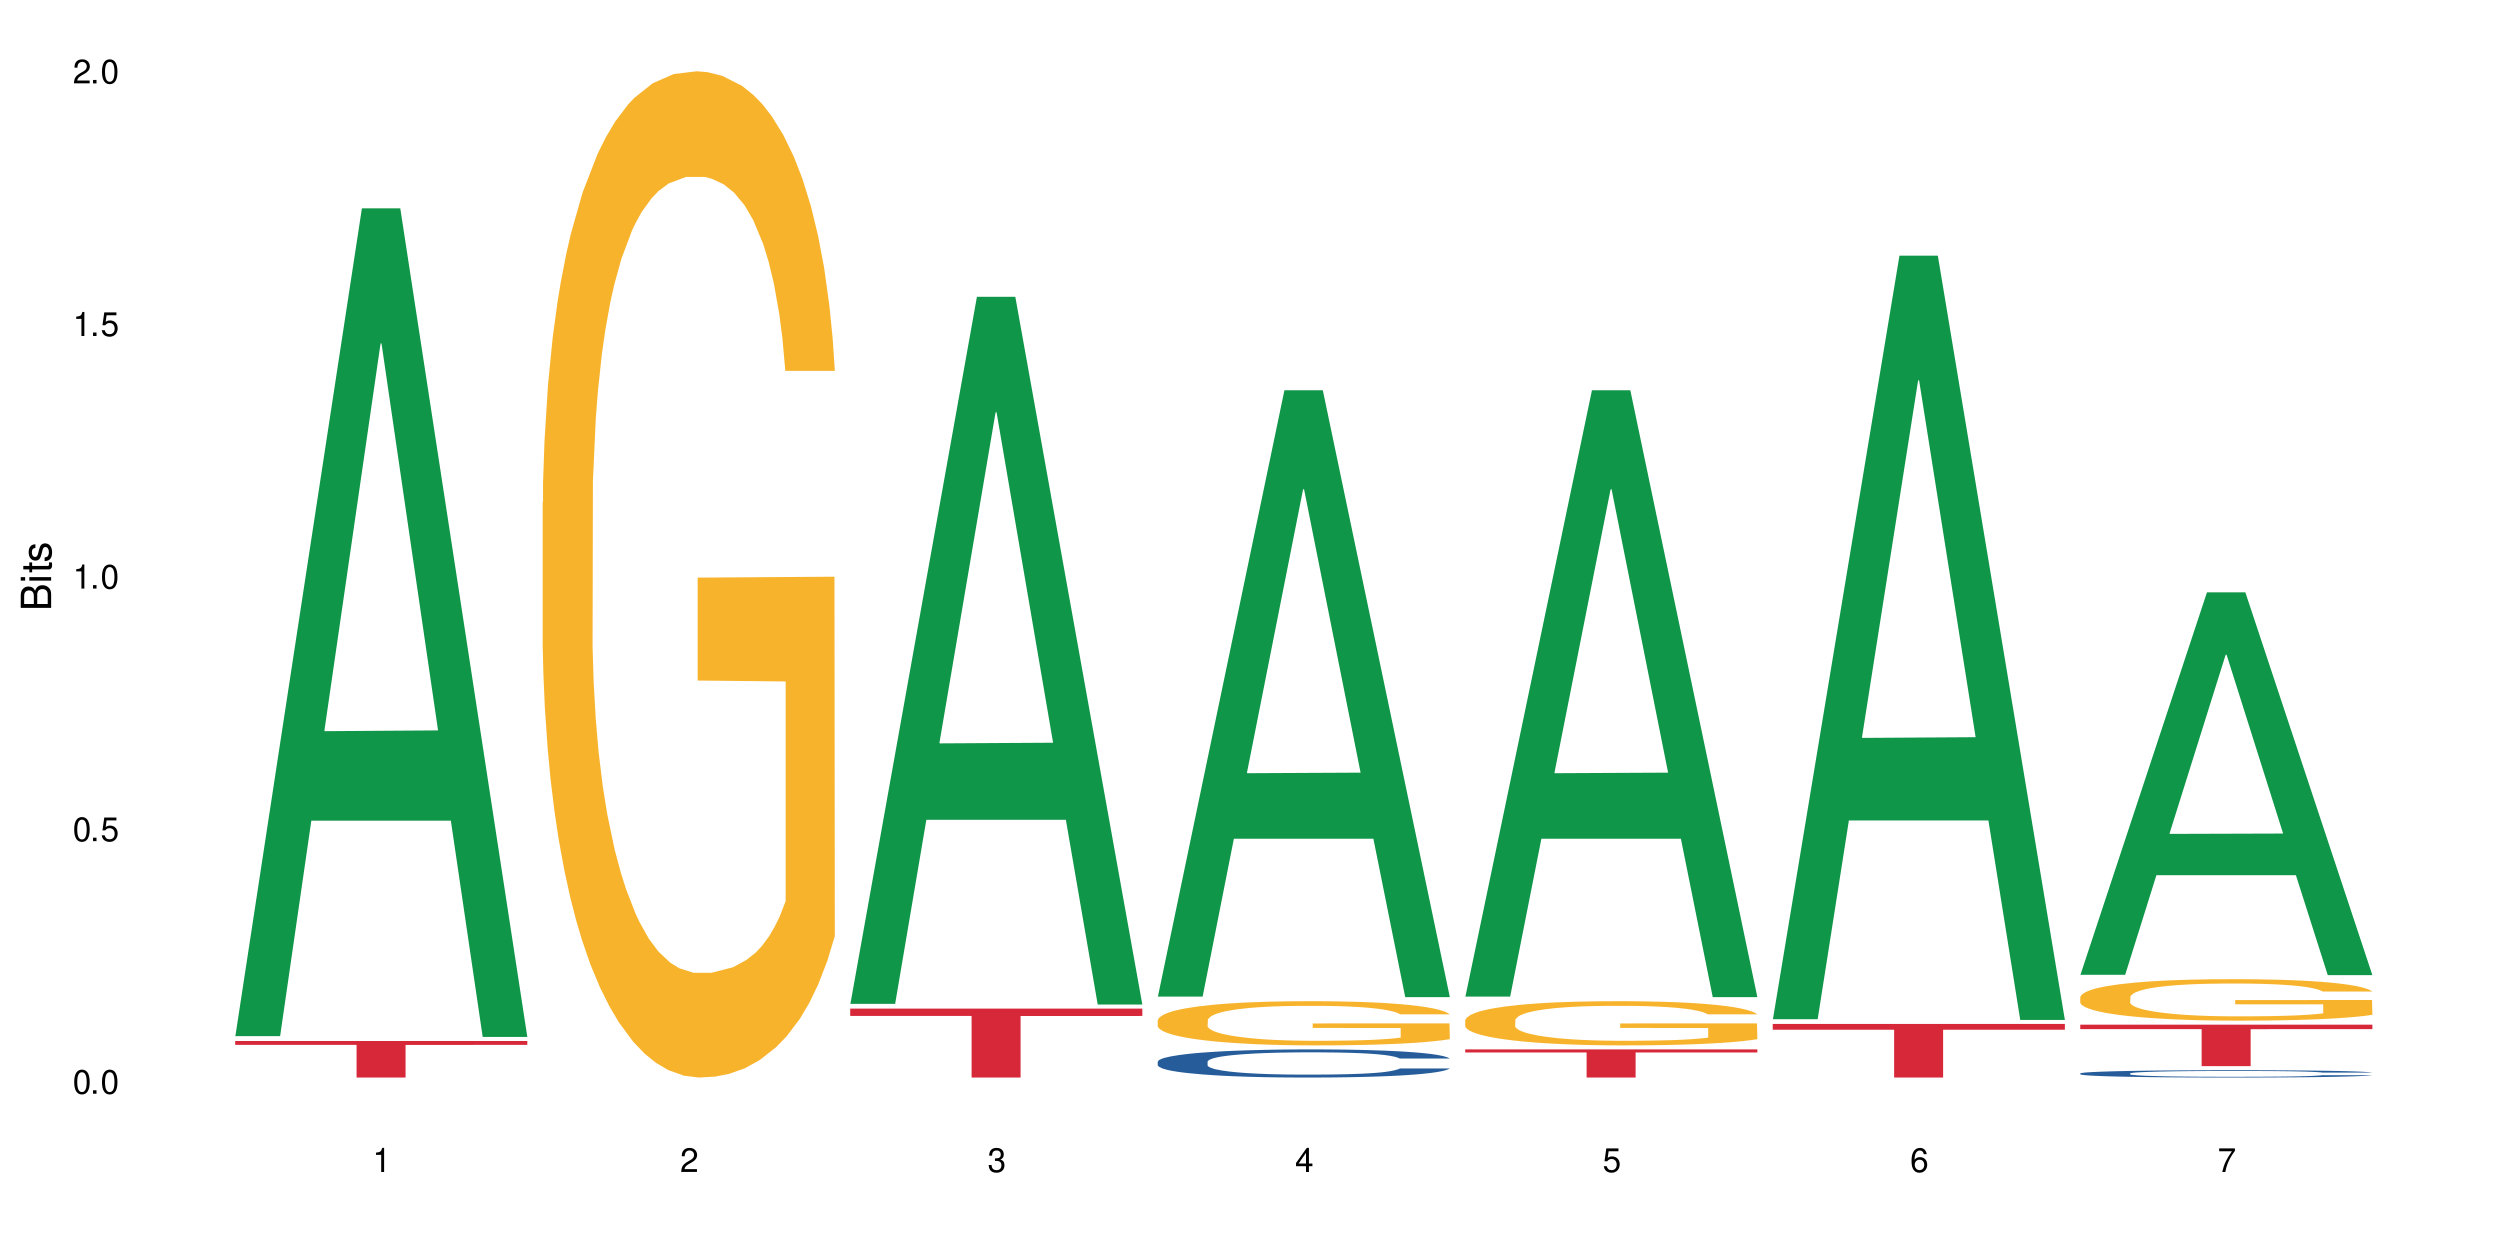 <?xml version="1.0" encoding="UTF-8"?>
<svg xmlns="http://www.w3.org/2000/svg" xmlns:xlink="http://www.w3.org/1999/xlink" width="720" height="360" viewBox="0 0 720 360">
<defs>
<g>
<g id="glyph-0-0">
</g>
<g id="glyph-0-1">
<path d="M 2.641 -6.938 C 2 -6.938 1.422 -6.656 1.078 -6.172 C 0.641 -5.562 0.406 -4.641 0.406 -3.359 C 0.406 -1.016 1.188 0.219 2.641 0.219 C 4.078 0.219 4.859 -1.016 4.859 -3.297 C 4.859 -4.641 4.656 -5.547 4.203 -6.172 C 3.844 -6.656 3.281 -6.938 2.641 -6.938 Z M 2.641 -6.188 C 3.547 -6.188 4 -5.25 4 -3.375 C 4 -1.406 3.562 -0.484 2.625 -0.484 C 1.734 -0.484 1.281 -1.438 1.281 -3.344 C 1.281 -5.25 1.734 -6.188 2.641 -6.188 Z M 2.641 -6.188 "/>
</g>
<g id="glyph-0-2">
<path d="M 1.828 -1 L 0.828 -1 L 0.828 0 L 1.828 0 Z M 1.828 -1 "/>
</g>
<g id="glyph-0-3">
<path d="M 4.562 -6.797 L 1.062 -6.797 L 0.547 -3.094 L 1.328 -3.094 C 1.719 -3.562 2.047 -3.734 2.578 -3.734 C 3.484 -3.734 4.062 -3.109 4.062 -2.094 C 4.062 -1.125 3.484 -0.531 2.578 -0.531 C 1.828 -0.531 1.375 -0.906 1.188 -1.672 L 0.328 -1.672 C 0.453 -1.109 0.547 -0.844 0.75 -0.594 C 1.125 -0.078 1.828 0.219 2.594 0.219 C 3.969 0.219 4.922 -0.781 4.922 -2.219 C 4.922 -3.562 4.031 -4.484 2.719 -4.484 C 2.25 -4.484 1.859 -4.359 1.469 -4.062 L 1.734 -5.969 L 4.562 -5.969 Z M 4.562 -6.797 "/>
</g>
<g id="glyph-0-4">
<path d="M 2.484 -4.938 L 2.484 0 L 3.328 0 L 3.328 -6.938 L 2.766 -6.938 C 2.469 -5.875 2.281 -5.734 0.984 -5.562 L 0.984 -4.938 Z M 2.484 -4.938 "/>
</g>
<g id="glyph-0-5">
<path d="M 4.859 -0.828 L 1.281 -0.828 C 1.359 -1.406 1.672 -1.781 2.5 -2.281 L 3.469 -2.828 C 4.406 -3.344 4.906 -4.062 4.906 -4.906 C 4.906 -5.484 4.672 -6.031 4.266 -6.406 C 3.859 -6.766 3.375 -6.938 2.719 -6.938 C 1.859 -6.938 1.219 -6.625 0.844 -6.031 C 0.609 -5.672 0.5 -5.234 0.484 -4.531 L 1.328 -4.531 C 1.359 -5.016 1.406 -5.281 1.531 -5.516 C 1.75 -5.938 2.188 -6.203 2.703 -6.203 C 3.469 -6.203 4.031 -5.641 4.031 -4.891 C 4.031 -4.344 3.719 -3.859 3.125 -3.516 L 2.234 -3 C 0.812 -2.172 0.406 -1.531 0.328 -0.016 L 4.859 -0.016 Z M 4.859 -0.828 "/>
</g>
<g id="glyph-0-6">
<path d="M 2.125 -3.188 L 2.578 -3.188 C 3.5 -3.188 3.984 -2.766 3.984 -1.922 C 3.984 -1.062 3.469 -0.531 2.594 -0.531 C 1.656 -0.531 1.203 -1 1.156 -2.016 L 0.312 -2.016 C 0.344 -1.453 0.438 -1.094 0.609 -0.781 C 0.953 -0.109 1.625 0.219 2.547 0.219 C 3.953 0.219 4.859 -0.625 4.859 -1.938 C 4.859 -2.828 4.516 -3.297 3.703 -3.594 C 4.344 -3.844 4.656 -4.328 4.656 -5.031 C 4.656 -6.219 3.875 -6.938 2.578 -6.938 C 1.203 -6.938 0.484 -6.172 0.453 -4.703 L 1.297 -4.703 C 1.312 -5.125 1.344 -5.359 1.453 -5.578 C 1.641 -5.969 2.062 -6.203 2.594 -6.203 C 3.344 -6.203 3.797 -5.75 3.797 -5 C 3.797 -4.516 3.609 -4.219 3.25 -4.047 C 3.016 -3.953 2.703 -3.922 2.125 -3.906 Z M 2.125 -3.188 "/>
</g>
<g id="glyph-0-7">
<path d="M 3.141 -1.672 L 3.141 0 L 3.984 0 L 3.984 -1.672 L 4.984 -1.672 L 4.984 -2.438 L 3.984 -2.438 L 3.984 -6.938 L 3.359 -6.938 L 0.266 -2.578 L 0.266 -1.672 Z M 3.141 -2.438 L 1 -2.438 L 3.141 -5.5 Z M 3.141 -2.438 "/>
</g>
<g id="glyph-0-8">
<path d="M 4.781 -5.125 C 4.609 -6.266 3.891 -6.938 2.844 -6.938 C 2.094 -6.938 1.422 -6.578 1.031 -5.953 C 0.594 -5.266 0.406 -4.422 0.406 -3.172 C 0.406 -2 0.578 -1.25 0.984 -0.641 C 1.359 -0.078 1.953 0.219 2.703 0.219 C 3.984 0.219 4.922 -0.75 4.922 -2.094 C 4.922 -3.375 4.062 -4.281 2.844 -4.281 C 2.172 -4.281 1.641 -4.031 1.281 -3.516 C 1.281 -5.234 1.828 -6.188 2.797 -6.188 C 3.391 -6.188 3.797 -5.797 3.938 -5.125 Z M 2.734 -3.531 C 3.547 -3.531 4.062 -2.953 4.062 -2.031 C 4.062 -1.156 3.484 -0.531 2.703 -0.531 C 1.922 -0.531 1.328 -1.188 1.328 -2.078 C 1.328 -2.938 1.906 -3.531 2.734 -3.531 Z M 2.734 -3.531 "/>
</g>
<g id="glyph-0-9">
<path d="M 4.984 -6.797 L 0.438 -6.797 L 0.438 -5.969 L 4.109 -5.969 C 2.5 -3.656 1.828 -2.234 1.328 0 L 2.219 0 C 2.594 -2.172 3.453 -4.047 4.984 -6.094 Z M 4.984 -6.797 "/>
</g>
<g id="glyph-1-0">
</g>
<g id="glyph-1-1">
<path d="M 0 -0.953 L 0 -4.891 C 0 -5.719 -0.234 -6.344 -0.734 -6.797 C -1.188 -7.234 -1.812 -7.469 -2.5 -7.469 C -3.547 -7.469 -4.188 -7 -4.625 -5.875 C -4.984 -6.688 -5.625 -7.094 -6.531 -7.094 C -7.172 -7.094 -7.734 -6.859 -8.141 -6.391 C -8.562 -5.922 -8.75 -5.344 -8.75 -4.5 L -8.75 -0.953 Z M -4.984 -2.062 L -7.766 -2.062 L -7.766 -4.219 C -7.766 -4.844 -7.688 -5.203 -7.453 -5.5 C -7.219 -5.812 -6.859 -5.969 -6.375 -5.969 C -5.891 -5.969 -5.531 -5.812 -5.297 -5.5 C -5.062 -5.203 -4.984 -4.844 -4.984 -4.219 Z M -0.984 -2.062 L -4 -2.062 L -4 -4.781 C -4 -5.766 -3.438 -6.359 -2.484 -6.359 C -1.547 -6.359 -0.984 -5.766 -0.984 -4.781 Z M -0.984 -2.062 "/>
</g>
<g id="glyph-1-2">
<path d="M -6.281 -1.797 L -6.281 -0.797 L 0 -0.797 L 0 -1.797 Z M -8.75 -1.797 L -8.75 -0.797 L -7.484 -0.797 L -7.484 -1.797 Z M -8.75 -1.797 "/>
</g>
<g id="glyph-1-3">
<path d="M -6.281 -3.047 L -6.281 -2.016 L -8.016 -2.016 L -8.016 -1.016 L -6.281 -1.016 L -6.281 -0.172 L -5.469 -0.172 L -5.469 -1.016 L -0.719 -1.016 C -0.078 -1.016 0.281 -1.453 0.281 -2.234 C 0.281 -2.5 0.25 -2.719 0.188 -3.047 L -0.641 -3.047 C -0.609 -2.906 -0.594 -2.766 -0.594 -2.562 C -0.594 -2.141 -0.719 -2.016 -1.156 -2.016 L -5.469 -2.016 L -5.469 -3.047 Z M -6.281 -3.047 "/>
</g>
<g id="glyph-1-4">
<path d="M -4.531 -5.25 C -5.766 -5.25 -6.469 -4.422 -6.469 -2.969 C -6.469 -1.516 -5.719 -0.562 -4.547 -0.562 C -3.562 -0.562 -3.094 -1.062 -2.734 -2.562 L -2.516 -3.484 C -2.344 -4.188 -2.094 -4.469 -1.641 -4.469 C -1.047 -4.469 -0.641 -3.875 -0.641 -3 C -0.641 -2.453 -0.797 -2 -1.062 -1.75 C -1.25 -1.594 -1.422 -1.531 -1.875 -1.469 L -1.875 -0.406 C -0.422 -0.453 0.281 -1.266 0.281 -2.922 C 0.281 -4.5 -0.5 -5.516 -1.719 -5.516 C -2.656 -5.516 -3.172 -4.984 -3.469 -3.734 L -3.703 -2.766 C -3.891 -1.953 -4.156 -1.609 -4.594 -1.609 C -5.188 -1.609 -5.547 -2.125 -5.547 -2.938 C -5.547 -3.75 -5.203 -4.172 -4.531 -4.203 Z M -4.531 -5.25 "/>
</g>
</g>
</defs>
<rect x="-72" y="-36" width="864" height="432" fill="rgb(100%, 100%, 100%)" fill-opacity="1"/>
<path fill-rule="nonzero" fill="rgb(6.275%, 58.824%, 28.235%)" fill-opacity="1" d="M 67.73 298.41 L 67.82 298.188 L 104.227 60.008 L 115.281 60.008 L 151.867 298.637 L 139.012 298.637 L 129.844 236.348 L 89.664 236.348 L 80.676 298.41 L 67.73 298.41 L 93.527 210.578 L 126.156 210.355 L 109.887 98.996 L 109.707 98.773 L 109.527 99.445 L 93.438 210.355 L 93.527 210.578 Z M 67.73 298.41 "/>
<path fill-rule="nonzero" fill="rgb(83.922%, 15.686%, 22.353%)" fill-opacity="1" d="M 67.73 299.801 L 151.867 299.801 L 151.867 300.926 L 116.801 300.938 L 116.801 310.332 L 102.695 310.332 L 102.695 300.945 L 102.488 300.926 L 67.73 300.926 Z M 67.73 299.801 "/>
<path fill-rule="nonzero" fill="rgb(96.863%, 70.196%, 16.863%)" fill-opacity="1" d="M 156.293 144.652 L 156.398 144.387 L 156.398 139.094 L 156.809 127.184 L 157.832 110.777 L 159.168 97.277 L 160.605 86.691 L 161.527 81.133 L 163.066 73.195 L 164.398 67.371 L 167.785 55.461 L 172.094 44.348 L 174.457 39.582 L 177.121 35.082 L 180.918 30.055 L 182.664 28.203 L 188 23.965 L 194.051 21.32 L 200.723 20.527 L 203.801 20.789 L 208.008 21.848 L 213.754 24.762 L 217.035 27.406 L 219.602 30.055 L 222.27 33.496 L 225.551 38.789 L 228.629 45.141 L 231.094 51.492 L 233.555 59.43 L 235.605 67.902 L 237.352 77.164 L 238.891 88.281 L 239.812 97.543 L 240.43 106.805 L 226.168 106.805 L 225.348 97.543 L 224.422 90.398 L 222.883 81.664 L 221.344 75.312 L 219.805 70.281 L 216.934 63.402 L 214.473 59.168 L 211.395 55.461 L 208.418 53.078 L 205.031 51.492 L 202.98 50.961 L 197.543 50.961 L 192.617 52.816 L 189.742 54.934 L 187.691 57.051 L 184.816 61.02 L 183.074 64.195 L 182.047 66.312 L 178.969 74.516 L 176.918 81.93 L 175.789 86.957 L 174.352 94.898 L 173.328 102.043 L 172.199 112.629 L 171.582 120.57 L 170.762 138.566 L 170.66 186.207 L 170.965 196.262 L 171.582 207.113 L 172.402 216.641 L 173.633 226.699 L 174.867 234.375 L 177.02 244.695 L 178.867 251.578 L 180.305 256.078 L 183.074 263.223 L 184.203 265.605 L 186.871 270.367 L 189.641 274.074 L 193.027 277.25 L 195.59 278.836 L 199.695 280.16 L 204.93 280.16 L 211.086 278.574 L 214.984 276.457 L 217.652 274.34 L 219.395 272.484 L 221.551 269.574 L 223.09 266.926 L 224.527 264.016 L 226.27 259.516 L 226.27 196.262 L 200.926 195.996 L 200.926 166.355 L 240.328 166.09 L 240.43 269.574 L 238.273 276.719 L 235.605 283.602 L 233.043 288.895 L 230.375 293.395 L 226.578 298.422 L 223.5 301.598 L 218.781 305.305 L 214.473 307.688 L 209.957 309.273 L 205.953 310.066 L 201.234 310.332 L 197.027 309.805 L 192.512 308.215 L 188.922 306.098 L 185.641 303.453 L 182.355 300.012 L 178.25 294.453 L 175.582 289.953 L 172.812 284.395 L 170.043 277.777 L 167.582 270.633 L 165.938 265.074 L 164.297 258.723 L 162.555 250.781 L 160.91 241.785 L 159.68 233.578 L 158.551 224.316 L 157.73 215.582 L 156.91 203.672 L 156.5 194.145 L 156.293 185.941 Z M 156.293 144.652 "/>
<path fill-rule="nonzero" fill="rgb(6.275%, 58.824%, 28.235%)" fill-opacity="1" d="M 244.859 289.117 L 244.949 288.926 L 281.352 85.484 L 292.41 85.484 L 328.992 289.309 L 316.141 289.309 L 306.969 236.102 L 266.789 236.102 L 257.801 289.117 L 244.859 289.117 L 270.656 214.094 L 303.285 213.902 L 287.016 118.785 L 286.836 118.594 L 286.656 119.168 L 270.566 213.902 L 270.656 214.094 Z M 244.859 289.117 "/>
<path fill-rule="nonzero" fill="rgb(83.922%, 15.686%, 22.353%)" fill-opacity="1" d="M 244.859 290.473 L 328.992 290.473 L 328.992 292.598 L 293.93 292.617 L 293.93 310.332 L 279.82 310.332 L 279.82 292.637 L 279.617 292.598 L 244.859 292.598 Z M 244.859 290.473 "/>
<path fill-rule="nonzero" fill="rgb(6.275%, 58.824%, 28.235%)" fill-opacity="1" d="M 333.422 287.016 L 333.512 286.852 L 369.914 112.395 L 380.973 112.395 L 417.555 287.18 L 404.703 287.18 L 395.535 241.555 L 355.355 241.555 L 346.363 287.016 L 333.422 287.016 L 359.219 222.684 L 391.848 222.52 L 375.578 140.953 L 375.398 140.789 L 375.219 141.281 L 359.129 222.52 L 359.219 222.684 Z M 333.422 287.016 "/>
<path fill-rule="nonzero" fill="rgb(14.51%, 36.078%, 60%)" fill-opacity="1" d="M 333.422 305.758 L 333.523 305.75 L 333.523 305.574 L 333.832 305.293 L 334.551 304.938 L 335.27 304.691 L 337.113 304.258 L 339.68 303.836 L 342.348 303.508 L 344.297 303.316 L 346.043 303.168 L 350.043 302.895 L 352.609 302.754 L 355.379 302.629 L 358.766 302.504 L 361.227 302.43 L 366.766 302.309 L 370.871 302.258 L 374.051 302.234 L 380.926 302.234 L 385.031 302.266 L 388.008 302.301 L 391.289 302.363 L 394.059 302.43 L 398.883 302.59 L 403.191 302.797 L 405.141 302.918 L 408.219 303.145 L 410.578 303.367 L 412.223 303.562 L 414.066 303.836 L 415.711 304.168 L 416.941 304.543 L 417.555 304.863 L 403.191 304.863 L 402.473 304.566 L 401.652 304.336 L 400.113 304.035 L 398.574 303.82 L 396.422 303.605 L 394.469 303.465 L 391.805 303.324 L 389.441 303.234 L 386.98 303.168 L 384.621 303.125 L 380.105 303.078 L 374.875 303.078 L 372.922 303.094 L 368.922 303.152 L 366.766 303.207 L 363.688 303.309 L 361.535 303.406 L 358.969 303.555 L 357.227 303.68 L 355.07 303.871 L 353.531 304.043 L 351.789 304.285 L 350.762 304.473 L 349.836 304.68 L 349.016 304.922 L 348.402 305.18 L 347.992 305.457 L 347.785 305.723 L 347.785 306.867 L 347.992 307.137 L 348.504 307.445 L 349.836 307.898 L 351.789 308.289 L 354.043 308.602 L 356.199 308.824 L 357.43 308.926 L 359.07 309.043 L 361.637 309.191 L 365.332 309.34 L 367.484 309.398 L 370.77 309.461 L 374.156 309.488 L 378.668 309.488 L 382.672 309.461 L 385.34 309.422 L 388.109 309.363 L 391.906 309.238 L 394.266 309.117 L 396.316 308.977 L 397.855 308.836 L 398.883 308.719 L 400.422 308.488 L 401.652 308.238 L 402.578 307.98 L 403.191 307.727 L 417.555 307.727 L 416.941 308.023 L 416.016 308.312 L 415.094 308.527 L 413.656 308.785 L 412.016 309.016 L 409.656 309.273 L 407.707 309.445 L 405.141 309.629 L 402.781 309.77 L 400.215 309.895 L 396.422 310.043 L 393.957 310.117 L 391.289 310.184 L 388.109 310.242 L 384.109 310.297 L 379.797 310.324 L 375.797 310.332 L 371.488 310.316 L 368.305 310.289 L 364.102 310.223 L 358.867 310.09 L 355.07 309.949 L 352.094 309.809 L 349.531 309.66 L 346.656 309.461 L 342.965 309.133 L 340.707 308.883 L 339.168 308.676 L 337.422 308.387 L 336.191 308.129 L 334.754 307.711 L 333.73 307.188 L 333.422 306.781 Z M 333.422 305.758 "/>
<path fill-rule="nonzero" fill="rgb(96.863%, 70.196%, 16.863%)" fill-opacity="1" d="M 333.422 293.797 L 333.523 293.785 L 333.523 293.551 L 333.934 293.027 L 334.961 292.309 L 336.293 291.715 L 337.73 291.25 L 338.652 291.008 L 340.191 290.656 L 341.527 290.402 L 344.914 289.879 L 349.223 289.391 L 351.582 289.184 L 354.25 288.984 L 358.047 288.762 L 359.789 288.684 L 365.125 288.496 L 371.18 288.379 L 377.848 288.344 L 380.926 288.355 L 385.133 288.402 L 390.879 288.531 L 394.164 288.648 L 396.727 288.762 L 399.395 288.914 L 402.68 289.148 L 405.758 289.426 L 408.219 289.703 L 410.684 290.055 L 412.734 290.426 L 414.477 290.832 L 416.016 291.32 L 416.941 291.727 L 417.555 292.133 L 403.293 292.133 L 402.473 291.727 L 401.551 291.414 L 400.012 291.031 L 398.473 290.75 L 396.934 290.531 L 394.059 290.227 L 391.598 290.043 L 388.52 289.879 L 385.543 289.773 L 382.156 289.703 L 380.105 289.684 L 374.668 289.684 L 369.742 289.762 L 366.871 289.855 L 364.816 289.949 L 361.945 290.125 L 360.199 290.262 L 359.176 290.355 L 356.098 290.715 L 354.043 291.043 L 352.914 291.262 L 351.48 291.609 L 350.453 291.926 L 349.324 292.391 L 348.711 292.738 L 347.887 293.527 L 347.785 295.621 L 348.094 296.062 L 348.711 296.539 L 349.531 296.957 L 350.762 297.398 L 351.992 297.734 L 354.148 298.191 L 355.992 298.492 L 357.43 298.688 L 360.199 299.004 L 361.328 299.109 L 363.996 299.316 L 366.766 299.48 L 370.152 299.617 L 372.719 299.688 L 376.824 299.746 L 382.055 299.746 L 388.211 299.676 L 392.109 299.586 L 394.777 299.492 L 396.523 299.41 L 398.676 299.281 L 400.215 299.164 L 401.652 299.039 L 403.398 298.84 L 403.398 296.062 L 378.055 296.051 L 378.055 294.75 L 417.453 294.738 L 417.555 299.281 L 415.402 299.598 L 412.734 299.898 L 410.168 300.129 L 407.5 300.328 L 403.703 300.551 L 400.625 300.688 L 395.906 300.852 L 391.598 300.957 L 387.082 301.027 L 383.082 301.059 L 378.363 301.07 L 374.156 301.047 L 369.641 300.98 L 366.051 300.887 L 362.766 300.77 L 359.484 300.617 L 355.379 300.375 L 352.711 300.176 L 349.941 299.934 L 347.172 299.641 L 344.707 299.328 L 343.066 299.086 L 341.426 298.805 L 339.68 298.457 L 338.039 298.062 L 336.809 297.703 L 335.68 297.293 L 334.859 296.91 L 334.035 296.387 L 333.625 295.969 L 333.422 295.609 Z M 333.422 293.797 "/>
<path fill-rule="nonzero" fill="rgb(6.275%, 58.824%, 28.235%)" fill-opacity="1" d="M 421.984 287.016 L 422.074 286.852 L 458.48 112.395 L 469.535 112.395 L 506.121 287.18 L 493.266 287.18 L 484.098 241.555 L 443.918 241.555 L 434.93 287.016 L 421.984 287.016 L 447.781 222.684 L 480.41 222.52 L 464.141 140.953 L 463.961 140.789 L 463.781 141.281 L 447.691 222.52 L 447.781 222.684 Z M 421.984 287.016 "/>
<path fill-rule="nonzero" fill="rgb(96.863%, 70.196%, 16.863%)" fill-opacity="1" d="M 421.984 293.797 L 422.086 293.785 L 422.086 293.551 L 422.496 293.027 L 423.523 292.309 L 424.859 291.715 L 426.293 291.25 L 427.219 291.008 L 428.758 290.656 L 430.09 290.402 L 433.477 289.879 L 437.785 289.391 L 440.145 289.184 L 442.812 288.984 L 446.609 288.762 L 448.355 288.684 L 453.688 288.496 L 459.742 288.379 L 466.41 288.344 L 469.488 288.355 L 473.695 288.402 L 479.441 288.531 L 482.727 288.648 L 485.293 288.762 L 487.957 288.914 L 491.242 289.148 L 494.32 289.426 L 496.781 289.703 L 499.246 290.055 L 501.297 290.426 L 503.043 290.832 L 504.582 291.32 L 505.504 291.727 L 506.121 292.133 L 491.859 292.133 L 491.035 291.727 L 490.113 291.414 L 488.574 291.031 L 487.035 290.75 L 485.496 290.531 L 482.625 290.227 L 480.16 290.043 L 477.082 289.879 L 474.105 289.773 L 470.723 289.703 L 468.668 289.684 L 463.23 289.684 L 458.305 289.762 L 455.434 289.855 L 453.383 289.949 L 450.508 290.125 L 448.766 290.262 L 447.738 290.355 L 444.66 290.715 L 442.609 291.043 L 441.48 291.262 L 440.043 291.609 L 439.016 291.926 L 437.887 292.391 L 437.273 292.738 L 436.453 293.527 L 436.348 295.621 L 436.656 296.062 L 437.273 296.539 L 438.094 296.957 L 439.324 297.398 L 440.555 297.734 L 442.711 298.191 L 444.559 298.492 L 445.992 298.688 L 448.766 299.004 L 449.895 299.109 L 452.562 299.316 L 455.332 299.48 L 458.715 299.617 L 461.281 299.688 L 465.387 299.746 L 470.617 299.746 L 476.773 299.676 L 480.676 299.586 L 483.34 299.492 L 485.086 299.41 L 487.242 299.281 L 488.781 299.164 L 490.215 299.039 L 491.961 298.84 L 491.961 296.062 L 466.617 296.051 L 466.617 294.75 L 506.016 294.738 L 506.121 299.281 L 503.965 299.598 L 501.297 299.898 L 498.73 300.129 L 496.066 300.328 L 492.27 300.551 L 489.191 300.688 L 484.469 300.852 L 480.16 300.957 L 475.645 301.027 L 471.645 301.059 L 466.926 301.07 L 462.719 301.047 L 458.203 300.98 L 454.613 300.887 L 451.328 300.77 L 448.047 300.617 L 443.941 300.375 L 441.273 300.176 L 438.504 299.934 L 435.734 299.641 L 433.27 299.328 L 431.629 299.086 L 429.988 298.805 L 428.242 298.457 L 426.602 298.062 L 425.371 297.703 L 424.242 297.293 L 423.422 296.91 L 422.602 296.387 L 422.191 295.969 L 421.984 295.609 Z M 421.984 293.797 "/>
<path fill-rule="nonzero" fill="rgb(83.922%, 15.686%, 22.353%)" fill-opacity="1" d="M 421.984 302.234 L 506.121 302.234 L 506.121 303.102 L 471.055 303.109 L 471.055 310.332 L 456.945 310.332 L 456.945 303.117 L 456.742 303.102 L 421.984 303.102 Z M 421.984 302.234 "/>
<path fill-rule="nonzero" fill="rgb(6.275%, 58.824%, 28.235%)" fill-opacity="1" d="M 510.547 293.531 L 510.637 293.324 L 547.043 73.637 L 558.098 73.637 L 594.684 293.738 L 581.828 293.738 L 572.66 236.285 L 532.48 236.285 L 523.492 293.531 L 510.547 293.531 L 536.348 212.516 L 568.977 212.309 L 552.707 109.598 L 552.527 109.391 L 552.348 110.008 L 536.258 212.309 L 536.348 212.516 Z M 510.547 293.531 "/>
<path fill-rule="nonzero" fill="rgb(83.922%, 15.686%, 22.353%)" fill-opacity="1" d="M 510.547 294.902 L 594.684 294.902 L 594.684 296.555 L 559.617 296.566 L 559.617 310.332 L 545.512 310.332 L 545.512 296.582 L 545.305 296.555 L 510.547 296.555 Z M 510.547 294.902 "/>
<path fill-rule="nonzero" fill="rgb(6.275%, 58.824%, 28.235%)" fill-opacity="1" d="M 599.113 280.738 L 599.203 280.637 L 635.605 170.598 L 646.664 170.598 L 683.246 280.844 L 670.395 280.844 L 661.223 252.066 L 621.043 252.066 L 612.055 280.738 L 599.113 280.738 L 624.91 240.16 L 657.539 240.059 L 641.27 188.609 L 641.09 188.508 L 640.91 188.816 L 624.82 240.059 L 624.91 240.16 Z M 599.113 280.738 "/>
<path fill-rule="nonzero" fill="rgb(14.51%, 36.078%, 60%)" fill-opacity="1" d="M 599.113 309.141 L 599.215 309.137 L 599.215 309.09 L 599.523 309.016 L 600.238 308.926 L 600.957 308.859 L 602.805 308.746 L 605.371 308.637 L 608.039 308.551 L 609.988 308.5 L 611.73 308.465 L 615.734 308.391 L 618.297 308.355 L 621.07 308.32 L 624.453 308.289 L 626.918 308.27 L 632.457 308.238 L 636.562 308.227 L 639.742 308.219 L 646.617 308.219 L 650.723 308.227 L 653.695 308.238 L 656.98 308.254 L 659.75 308.27 L 664.574 308.312 L 668.883 308.367 L 670.832 308.398 L 673.91 308.457 L 676.27 308.516 L 677.91 308.566 L 679.758 308.637 L 681.398 308.723 L 682.633 308.82 L 683.246 308.906 L 668.883 308.906 L 668.164 308.828 L 667.344 308.77 L 665.805 308.688 L 664.266 308.633 L 662.109 308.578 L 660.16 308.539 L 657.492 308.504 L 655.133 308.48 L 652.672 308.465 L 650.312 308.453 L 645.797 308.441 L 640.562 308.441 L 638.613 308.445 L 634.613 308.461 L 632.457 308.473 L 629.379 308.5 L 627.227 308.523 L 624.66 308.562 L 622.914 308.598 L 620.762 308.645 L 619.223 308.691 L 617.477 308.754 L 616.453 308.805 L 615.527 308.855 L 614.707 308.922 L 614.09 308.988 L 613.68 309.059 L 613.477 309.129 L 613.477 309.43 L 613.68 309.5 L 614.195 309.578 L 615.527 309.695 L 617.477 309.801 L 619.734 309.879 L 621.891 309.938 L 623.121 309.965 L 624.762 309.996 L 627.328 310.035 L 631.02 310.074 L 633.176 310.09 L 636.461 310.105 L 639.844 310.113 L 644.359 310.113 L 648.359 310.105 L 651.027 310.094 L 653.801 310.078 L 657.594 310.047 L 659.957 310.016 L 662.008 309.98 L 663.547 309.941 L 664.574 309.91 L 666.113 309.852 L 667.344 309.785 L 668.266 309.719 L 668.883 309.652 L 683.246 309.652 L 682.633 309.73 L 681.707 309.805 L 680.785 309.859 L 679.348 309.93 L 677.707 309.988 L 675.348 310.055 L 673.398 310.102 L 670.832 310.148 L 668.473 310.188 L 665.906 310.219 L 662.109 310.258 L 659.648 310.277 L 656.98 310.293 L 653.801 310.309 L 649.797 310.324 L 645.488 310.332 L 641.488 310.332 L 637.176 310.328 L 633.996 310.32 L 629.789 310.305 L 624.559 310.27 L 620.762 310.23 L 617.785 310.195 L 615.219 310.156 L 612.348 310.105 L 608.652 310.02 L 606.395 309.953 L 604.855 309.898 L 603.113 309.824 L 601.883 309.758 L 600.445 309.648 L 599.418 309.512 L 599.113 309.406 Z M 599.113 309.141 "/>
<path fill-rule="nonzero" fill="rgb(96.863%, 70.196%, 16.863%)" fill-opacity="1" d="M 599.113 287.121 L 599.215 287.109 L 599.215 286.891 L 599.625 286.402 L 600.652 285.727 L 601.984 285.168 L 603.422 284.734 L 604.344 284.504 L 605.883 284.176 L 607.219 283.938 L 610.602 283.445 L 614.914 282.988 L 617.273 282.793 L 619.941 282.605 L 623.738 282.398 L 625.48 282.32 L 630.816 282.148 L 636.871 282.039 L 643.539 282.008 L 646.617 282.016 L 650.824 282.059 L 656.57 282.18 L 659.852 282.289 L 662.418 282.398 L 665.086 282.539 L 668.367 282.758 L 671.445 283.02 L 673.91 283.281 L 676.371 283.609 L 678.426 283.957 L 680.168 284.34 L 681.707 284.797 L 682.633 285.18 L 683.246 285.562 L 668.984 285.562 L 668.164 285.18 L 667.242 284.887 L 665.703 284.527 L 664.164 284.262 L 662.625 284.055 L 659.75 283.773 L 657.289 283.598 L 654.211 283.445 L 651.234 283.348 L 647.848 283.281 L 645.797 283.262 L 640.359 283.262 L 635.434 283.336 L 632.559 283.426 L 630.508 283.512 L 627.637 283.676 L 625.891 283.805 L 624.863 283.895 L 621.785 284.23 L 619.734 284.535 L 618.605 284.742 L 617.168 285.07 L 616.145 285.367 L 615.016 285.801 L 614.398 286.129 L 613.578 286.871 L 613.477 288.832 L 613.785 289.25 L 614.398 289.695 L 615.219 290.086 L 616.453 290.504 L 617.684 290.82 L 619.836 291.242 L 621.684 291.527 L 623.121 291.715 L 625.891 292.008 L 627.02 292.105 L 629.688 292.301 L 632.457 292.453 L 635.844 292.586 L 638.41 292.652 L 642.512 292.707 L 647.746 292.707 L 653.902 292.641 L 657.801 292.555 L 660.469 292.465 L 662.211 292.391 L 664.367 292.27 L 665.906 292.16 L 667.344 292.039 L 669.086 291.855 L 669.086 289.25 L 643.742 289.238 L 643.742 288.016 L 683.145 288.004 L 683.246 292.27 L 681.094 292.562 L 678.426 292.848 L 675.859 293.066 L 673.191 293.25 L 669.395 293.457 L 666.316 293.59 L 661.598 293.742 L 657.289 293.84 L 652.773 293.906 L 648.773 293.938 L 644.051 293.949 L 639.844 293.926 L 635.332 293.863 L 631.738 293.773 L 628.457 293.664 L 625.172 293.523 L 621.07 293.293 L 618.402 293.109 L 615.629 292.879 L 612.859 292.605 L 610.398 292.312 L 608.758 292.082 L 607.113 291.82 L 605.371 291.496 L 603.73 291.125 L 602.496 290.785 L 601.367 290.402 L 600.547 290.043 L 599.727 289.555 L 599.316 289.16 L 599.113 288.824 Z M 599.113 287.121 "/>
<path fill-rule="nonzero" fill="rgb(83.922%, 15.686%, 22.353%)" fill-opacity="1" d="M 599.113 295.113 L 683.246 295.113 L 683.246 296.391 L 648.184 296.402 L 648.184 307.055 L 634.074 307.055 L 634.074 296.414 L 633.871 296.391 L 599.113 296.391 Z M 599.113 295.113 "/>
<g fill="rgb(0%, 0%, 0%)" fill-opacity="1">
<use xlink:href="#glyph-0-1" x="20.965" y="314.993"/>
<use xlink:href="#glyph-0-2" x="25.965" y="314.993"/>
<use xlink:href="#glyph-0-1" x="28.965" y="314.993"/>
</g>
<g fill="rgb(0%, 0%, 0%)" fill-opacity="1">
<use xlink:href="#glyph-0-1" x="20.965" y="242.251"/>
<use xlink:href="#glyph-0-2" x="25.965" y="242.251"/>
<use xlink:href="#glyph-0-3" x="28.965" y="242.251"/>
</g>
<g fill="rgb(0%, 0%, 0%)" fill-opacity="1">
<use xlink:href="#glyph-0-4" x="20.965" y="169.509"/>
<use xlink:href="#glyph-0-2" x="25.965" y="169.509"/>
<use xlink:href="#glyph-0-1" x="28.965" y="169.509"/>
</g>
<g fill="rgb(0%, 0%, 0%)" fill-opacity="1">
<use xlink:href="#glyph-0-4" x="20.965" y="96.767"/>
<use xlink:href="#glyph-0-2" x="25.965" y="96.767"/>
<use xlink:href="#glyph-0-3" x="28.965" y="96.767"/>
</g>
<g fill="rgb(0%, 0%, 0%)" fill-opacity="1">
<use xlink:href="#glyph-0-5" x="20.965" y="24.024"/>
<use xlink:href="#glyph-0-2" x="25.965" y="24.024"/>
<use xlink:href="#glyph-0-1" x="28.965" y="24.024"/>
</g>
<g fill="rgb(0%, 0%, 0%)" fill-opacity="1">
<use xlink:href="#glyph-0-4" x="107.297" y="337.532"/>
</g>
<g fill="rgb(0%, 0%, 0%)" fill-opacity="1">
<use xlink:href="#glyph-0-5" x="195.863" y="337.532"/>
</g>
<g fill="rgb(0%, 0%, 0%)" fill-opacity="1">
<use xlink:href="#glyph-0-6" x="284.426" y="337.532"/>
</g>
<g fill="rgb(0%, 0%, 0%)" fill-opacity="1">
<use xlink:href="#glyph-0-7" x="372.988" y="337.532"/>
</g>
<g fill="rgb(0%, 0%, 0%)" fill-opacity="1">
<use xlink:href="#glyph-0-3" x="461.551" y="337.532"/>
</g>
<g fill="rgb(0%, 0%, 0%)" fill-opacity="1">
<use xlink:href="#glyph-0-8" x="550.117" y="337.532"/>
</g>
<g fill="rgb(0%, 0%, 0%)" fill-opacity="1">
<use xlink:href="#glyph-0-9" x="638.68" y="337.532"/>
</g>
<g fill="rgb(0%, 0%, 0%)" fill-opacity="1">
<use xlink:href="#glyph-1-1" x="14.725" y="176.012"/>
<use xlink:href="#glyph-1-2" x="14.725" y="168.012"/>
<use xlink:href="#glyph-1-3" x="14.725" y="165.012"/>
<use xlink:href="#glyph-1-4" x="14.725" y="162.012"/>
</g>
</svg>
